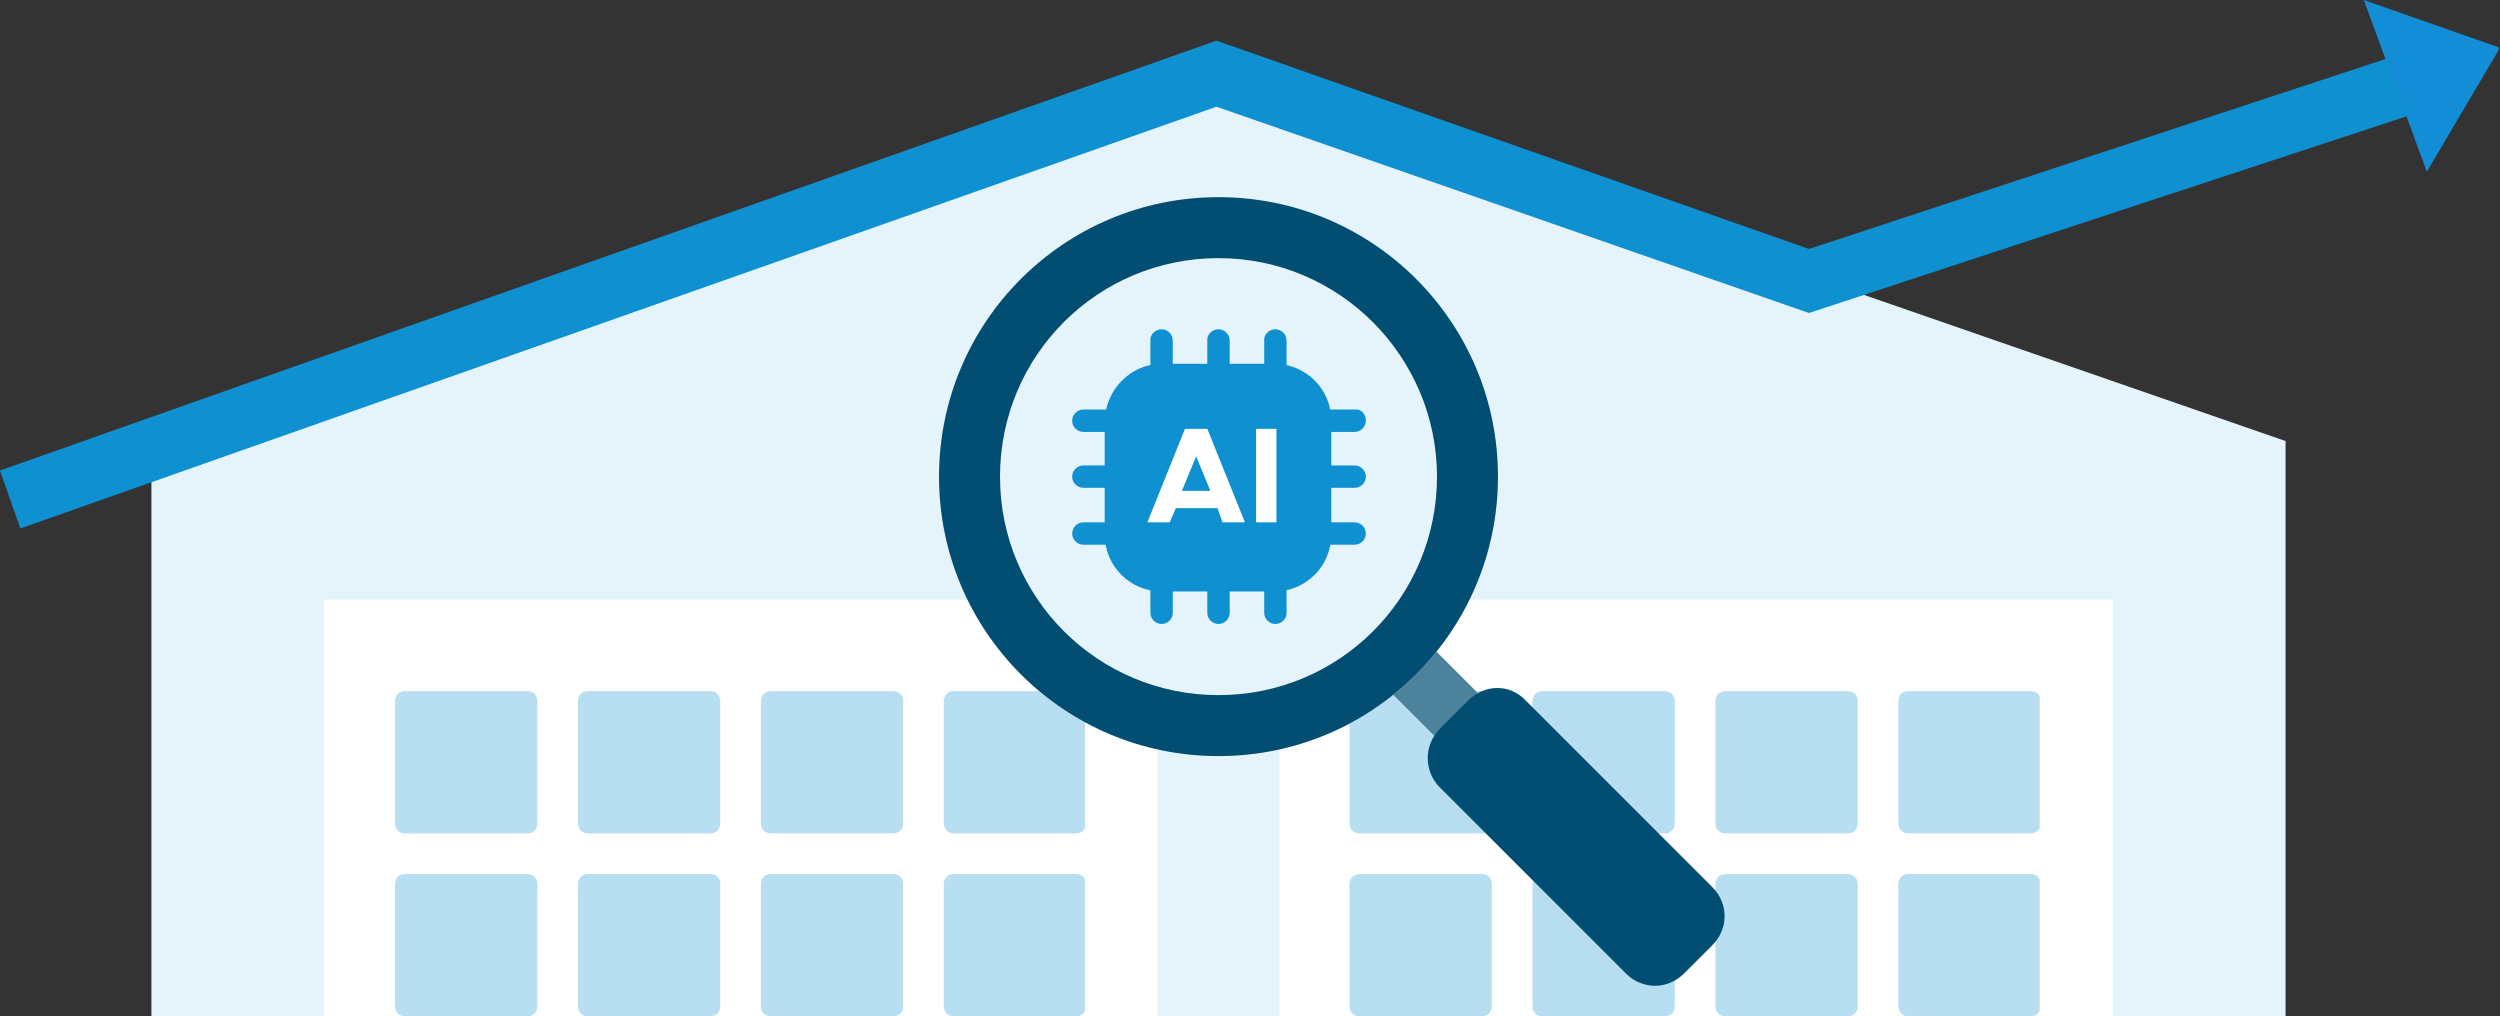 <?xml version="1.0" encoding="utf-8"?>
<!-- Generator: Adobe Illustrator 27.2.0, SVG Export Plug-In . SVG Version: 6.00 Build 0)  -->
<svg version="1.1" id="Layer_1" xmlns="http://www.w3.org/2000/svg" xmlns:xlink="http://www.w3.org/1999/xlink" x="0px" y="0px"
	 viewBox="0 0 246 100" style="enable-background:new 0 0 246 100;" xml:space="preserve">
<rect x="0" y="0" width="246" height="100" fill="#333333" stroke="none"/>
<style type="text/css">
	.st0{clip-path:url(#SVGID_00000025439725080916130990000002354569516652221075_);}
	.st1{fill:#E5F3FA;}
	.st2{fill:#FFFFFF;}
	.st3{clip-path:url(#SVGID_00000030460886799141193820000008583178763927148938_);}
	.st4{opacity:0.3;}
	.st5{clip-path:url(#SVGID_00000019641827675553564990000007703519635644115595_);}
	.st6{fill:#0F90D0;}
	.st7{clip-path:url(#SVGID_00000075883050126547299170000014492160505558418584_);}
	.st8{clip-path:url(#SVGID_00000150804920799539587690000005015379005639261323_);}
	.st9{clip-path:url(#SVGID_00000099662856058389739010000015931154329754377377_);}
	.st10{fill:#148DD7;}
	.st11{fill:#4D829C;}
	.st12{clip-path:url(#SVGID_00000015355869211537437420000010172736383805984153_);}
	.st13{fill:#024E72;}
</style>
<g>
	<defs>
		<path id="SVGID_1_" d="M6,0h234c3.3,0,6,2.7,6,6v88c0,3.3-2.7,6-6,6H6c-3.3,0-6-2.7-6-6V6C0,2.7,2.7,0,6,0z"/>
	</defs>
	<clipPath id="SVGID_00000105415875612288492120000006486612330458383540_">
		<use xlink:href="#SVGID_1_"  style="overflow:visible;"/>
	</clipPath>
	<g style="clip-path:url(#SVGID_00000105415875612288492120000006486612330458383540_);">
		<path class="st1" d="M14.9,43.4V100h210V43.4L119.9,7L14.9,43.4z"/>
		<rect x="31.9" y="59" class="st2" width="82" height="41"/>
		<rect x="125.9" y="59" class="st2" width="82" height="41"/>
		<g>
			<defs>
				<rect id="SVGID_00000176753790029178554530000002654487536814830992_" width="246" height="100"/>
			</defs>
			<clipPath id="SVGID_00000041994279395833335320000014846275820854608813_">
				<use xlink:href="#SVGID_00000176753790029178554530000002654487536814830992_"  style="overflow:visible;"/>
			</clipPath>
			<g transform="translate(0 0)" style="clip-path:url(#SVGID_00000041994279395833335320000014846275820854608813_);">
				<g transform="translate(38.871 68.009)" class="st4">
					<g>
						<defs>
							<rect id="SVGID_00000018222180483523051460000001164660054804200601_" x="0" y="0" width="67.9" height="14"/>
						</defs>
						<clipPath id="SVGID_00000176039516411022340540000008902533948895784612_">
							<use xlink:href="#SVGID_00000018222180483523051460000001164660054804200601_"  style="overflow:visible;"/>
						</clipPath>
						<g style="clip-path:url(#SVGID_00000176039516411022340540000008902533948895784612_);">
							<path class="st6" d="M1,0h12c0.6,0,1,0.4,1,1v12c0,0.6-0.4,1-1,1H1c-0.6,0-1-0.4-1-1V1C0,0.4,0.4,0,1,0"/>
							<path class="st6" d="M19,0h12c0.6,0,1,0.4,1,1v12c0,0.6-0.4,1-1,1H19c-0.6,0-1-0.4-1-1V1C18,0.4,18.4,0,19,0"/>
							<path class="st6" d="M37,0h12c0.6,0,1,0.4,1,1v12c0,0.6-0.4,1-1,1H37c-0.6,0-1-0.4-1-1V1C36,0.4,36.4,0,37,0"/>
							<path class="st6" d="M55,0h12c0.6,0,1,0.4,1,1v12c0,0.6-0.4,1-1,1H55c-0.6,0-1-0.4-1-1V1C54,0.4,54.4,0,55,0"/>
						</g>
					</g>
				</g>
				<g transform="translate(132.799 68.009)" class="st4">
					<g>
						<defs>
							<rect id="SVGID_00000033337430607753777550000011470967627633038768_" x="0" y="0" width="67.9" height="14"/>
						</defs>
						<clipPath id="SVGID_00000163754450238623654580000004205065330913690808_">
							<use xlink:href="#SVGID_00000033337430607753777550000011470967627633038768_"  style="overflow:visible;"/>
						</clipPath>
						<g style="clip-path:url(#SVGID_00000163754450238623654580000004205065330913690808_);">
							<path class="st6" d="M1,0h12c0.6,0,1,0.4,1,1v12c0,0.6-0.4,1-1,1H1c-0.6,0-1-0.4-1-1V1C0,0.4,0.4,0,1,0"/>
							<path class="st6" d="M19,0h12c0.6,0,1,0.4,1,1v12c0,0.6-0.4,1-1,1H19c-0.6,0-1-0.4-1-1V1C18,0.4,18.4,0,19,0"/>
							<path class="st6" d="M37,0h12c0.6,0,1,0.4,1,1v12c0,0.6-0.4,1-1,1H37c-0.6,0-1-0.4-1-1V1C36,0.4,36.4,0,37,0"/>
							<path class="st6" d="M55,0h12c0.6,0,1,0.4,1,1v12c0,0.6-0.4,1-1,1H55c-0.6,0-1-0.4-1-1V1C54,0.4,54.4,0,55,0"/>
						</g>
					</g>
				</g>
				<g transform="translate(38.871 86.004)" class="st4">
					<g>
						<defs>
							<rect id="SVGID_00000046304722617709396490000003157547008491665837_" x="0" y="0" width="67.9" height="14"/>
						</defs>
						<clipPath id="SVGID_00000182520003947846299800000010102638335549275821_">
							<use xlink:href="#SVGID_00000046304722617709396490000003157547008491665837_"  style="overflow:visible;"/>
						</clipPath>
						<g style="clip-path:url(#SVGID_00000182520003947846299800000010102638335549275821_);">
							<path class="st6" d="M1,0h12c0.6,0,1,0.4,1,1v12c0,0.6-0.4,1-1,1H1c-0.6,0-1-0.4-1-1V1C0,0.4,0.4,0,1,0"/>
							<path class="st6" d="M19,0h12c0.6,0,1,0.4,1,1v12c0,0.6-0.4,1-1,1H19c-0.6,0-1-0.4-1-1V1C18,0.4,18.4,0,19,0"/>
							<path class="st6" d="M37,0h12c0.6,0,1,0.4,1,1v12c0,0.6-0.4,1-1,1H37c-0.6,0-1-0.4-1-1V1C36,0.4,36.4,0,37,0"/>
							<path class="st6" d="M55,0h12c0.6,0,1,0.4,1,1v12c0,0.6-0.4,1-1,1H55c-0.6,0-1-0.4-1-1V1C54,0.4,54.4,0,55,0"/>
						</g>
					</g>
				</g>
				<g transform="translate(132.799 86.004)" class="st4">
					<g>
						<defs>
							<rect id="SVGID_00000094596684627981844550000011509769070814016680_" x="0" y="0" width="67.9" height="14"/>
						</defs>
						<clipPath id="SVGID_00000090291821064299605700000002019287047946744448_">
							<use xlink:href="#SVGID_00000094596684627981844550000011509769070814016680_"  style="overflow:visible;"/>
						</clipPath>
						<g style="clip-path:url(#SVGID_00000090291821064299605700000002019287047946744448_);">
							<path class="st6" d="M1,0h12c0.6,0,1,0.4,1,1v12c0,0.6-0.4,1-1,1H1c-0.6,0-1-0.4-1-1V1C0,0.4,0.4,0,1,0"/>
							<path class="st6" d="M19,0h12c0.6,0,1,0.4,1,1v12c0,0.6-0.4,1-1,1H19c-0.6,0-1-0.4-1-1V1C18,0.4,18.4,0,19,0"/>
							<path class="st6" d="M37,0h12c0.6,0,1,0.4,1,1v12c0,0.6-0.4,1-1,1H37c-0.6,0-1-0.4-1-1V1C36,0.4,36.4,0,37,0"/>
							<path class="st6" d="M55,0h12c0.6,0,1,0.4,1,1v12c0,0.6-0.4,1-1,1H55c-0.6,0-1-0.4-1-1V1C54,0.4,54.4,0,55,0"/>
						</g>
					</g>
				</g>
			</g>
		</g>
		<path class="st6" d="M0,46.3l2,5.7l117.7-41.5L178,30.8l62.9-20.7L239,4.4l-61,20.1L119.7,4L0,46.3z"/>
		<path class="st10" d="M238.8,16.9L246,4.7L232.6,0L238.8,16.9z"/>
		<rect x="140.3" y="64.3" transform="matrix(0.707 -0.707 0.707 0.707 -7.756 121.893)" class="st11" width="6" height="12"/>
		<g>
			<defs>
				<rect id="SVGID_00000007398426223306566340000013804796239691080862_" width="246" height="100"/>
			</defs>
			<clipPath id="SVGID_00000160192716110737313900000004060449974078329267_">
				<use xlink:href="#SVGID_00000007398426223306566340000013804796239691080862_"  style="overflow:visible;"/>
			</clipPath>
			<g transform="translate(0 0)" style="clip-path:url(#SVGID_00000160192716110737313900000004060449974078329267_);">
				<path class="st13" d="M141.7,71.7l2.8-2.8c1.6-1.6,4.1-1.6,5.6,0c0,0,0,0,0,0l18.4,18.4c1.6,1.6,1.6,4.1,0,5.7l-2.8,2.8
					c-1.6,1.6-4.1,1.6-5.7,0l-18.4-18.4C140.1,75.8,140.1,73.3,141.7,71.7"/>
				<path class="st1" d="M119.9,19.4c15.2,0,27.5,12.3,27.5,27.5c0,15.2-12.3,27.5-27.5,27.5c-15.2,0-27.5-12.3-27.5-27.5
					c0,0,0,0,0,0C92.4,31.7,104.7,19.4,119.9,19.4C119.9,19.4,119.9,19.4,119.9,19.4"/>
				<path class="st13" d="M119.9,25.4c-11.9,0-21.5,9.6-21.5,21.5c0,11.9,9.6,21.5,21.5,21.5s21.5-9.6,21.5-21.5c0,0,0,0,0,0
					C141.4,35.1,131.8,25.4,119.9,25.4L119.9,25.4 M119.9,19.4c15.2,0,27.5,12.3,27.5,27.5s-12.3,27.5-27.5,27.5
					S92.4,62.1,92.4,46.9c0,0,0,0,0,0C92.4,31.7,104.7,19.4,119.9,19.4C119.9,19.4,119.9,19.4,119.9,19.4"/>
				<path class="st6" d="M114.3,35.8h11.1c3.1,0,5.6,2.5,5.6,5.6v11.2c0,3.1-2.5,5.6-5.6,5.6h-11.1c-3.1,0-5.6-2.5-5.6-5.6V41.4
					C108.8,38.3,111.3,35.8,114.3,35.8"/>
				<path class="st2" d="M120.3,51.4h2.2l-3.7-9.2h-2.2l-3.7,9.2h2.2l0.6-1.4h4.1L120.3,51.4z M116.3,48.3l1.4-3.4l1.4,3.4
					L116.3,48.3z M123.6,51.4h2v-9.2h-2V51.4z"/>
				<path class="st6" d="M114.3,32.4c0.6,0,1.1,0.5,1.1,1.1c0,0,0,0,0,0l0,0v3.3c0,0.6-0.5,1.1-1.1,1.1c-0.6,0-1.1-0.5-1.1-1.1
					c0,0,0,0,0-0.1v-3.3C113.2,32.9,113.7,32.4,114.3,32.4C114.3,32.4,114.3,32.4,114.3,32.4"/>
				<path class="st6" d="M114.3,55.9c0.6,0,1.1,0.5,1.1,1.1c0,0,0,0,0,0l0,0v3.3c0,0.6-0.5,1.1-1.1,1.1c-0.6,0-1.1-0.5-1.1-1.1
					c0,0,0,0,0-0.1V57C113.2,56.3,113.7,55.9,114.3,55.9C114.3,55.8,114.3,55.8,114.3,55.9"/>
				<path class="st6" d="M134.4,41.4c0,0.6-0.5,1.1-1.1,1.1c0,0,0,0,0,0h-3.3c-0.6,0-1.1-0.5-1.1-1.1c0-0.6,0.5-1.1,1.1-1.1h3.3
					C133.9,40.2,134.4,40.7,134.4,41.4C134.4,41.4,134.4,41.4,134.4,41.4"/>
				<path class="st6" d="M111,41.4c0,0.6-0.5,1.1-1.1,1.1c0,0,0,0,0,0h-3.3c-0.6,0-1.1-0.5-1.1-1.1c0-0.6,0.5-1.1,1.1-1.1h3.3
					C110.5,40.2,111,40.7,111,41.4C111,41.4,111,41.4,111,41.4"/>
				<path class="st6" d="M119.9,32.4c0.6,0,1.1,0.5,1.1,1.1c0,0,0,0,0,0l0,0v3.3c0,0.6-0.5,1.1-1.1,1.1c-0.6,0-1.1-0.5-1.1-1.1
					c0,0,0,0,0-0.1v-3.3C118.8,32.9,119.3,32.4,119.9,32.4C119.9,32.4,119.9,32.4,119.9,32.4"/>
				<path class="st6" d="M119.9,55.9c0.6,0,1.1,0.5,1.1,1.1c0,0,0,0,0,0l0,0v3.3c0,0.6-0.5,1.1-1.1,1.1c-0.6,0-1.1-0.5-1.1-1.1
					c0,0,0,0,0-0.1V57C118.8,56.3,119.3,55.9,119.9,55.9C119.9,55.8,119.9,55.8,119.9,55.9"/>
				<path class="st6" d="M134.4,46.9c0,0.6-0.5,1.1-1.1,1.1c0,0,0,0,0,0h-3.3c-0.6,0-1.1-0.5-1.1-1.1c0-0.6,0.5-1.1,1.1-1.1h3.3
					C133.9,45.8,134.4,46.3,134.4,46.9C134.4,46.9,134.4,46.9,134.4,46.9"/>
				<path class="st6" d="M111,46.9c0,0.6-0.5,1.1-1.1,1.1c0,0,0,0,0,0h-3.3c-0.6,0-1.1-0.5-1.1-1.1c0-0.6,0.5-1.1,1.1-1.1h3.3
					C110.5,45.8,111,46.3,111,46.9C111,46.9,111,46.9,111,46.9"/>
				<path class="st6" d="M125.5,32.4c0.6,0,1.1,0.5,1.1,1.1c0,0,0,0,0,0l0,0v3.3c0,0.6-0.5,1.1-1.1,1.1c-0.6,0-1.1-0.5-1.1-1.1
					c0,0,0,0,0-0.1v-3.3C124.4,32.9,124.9,32.4,125.5,32.4C125.5,32.4,125.5,32.4,125.5,32.4"/>
				<path class="st6" d="M125.5,55.9c0.6,0,1.1,0.5,1.1,1.1c0,0,0,0,0,0l0,0v3.3c0,0.6-0.5,1.1-1.1,1.1c-0.6,0-1.1-0.5-1.1-1.1
					c0,0,0,0,0-0.1V57C124.4,56.3,124.9,55.9,125.5,55.9C125.5,55.8,125.5,55.8,125.5,55.9"/>
				<path class="st6" d="M134.4,52.5c0,0.6-0.5,1.1-1.1,1.1c0,0,0,0,0,0h-3.3c-0.6,0-1.1-0.5-1.1-1.1c0-0.6,0.5-1.1,1.1-1.1h3.3
					C133.9,51.4,134.4,51.9,134.4,52.5C134.4,52.5,134.4,52.5,134.4,52.5"/>
				<path class="st6" d="M111,52.5c0,0.6-0.5,1.1-1.1,1.1c0,0,0,0,0,0h-3.3c-0.6,0-1.1-0.5-1.1-1.1c0-0.6,0.5-1.1,1.1-1.1h3.3
					C110.5,51.4,111,51.9,111,52.5C111,52.5,111,52.5,111,52.5"/>
			</g>
		</g>
	</g>
</g>
</svg>
